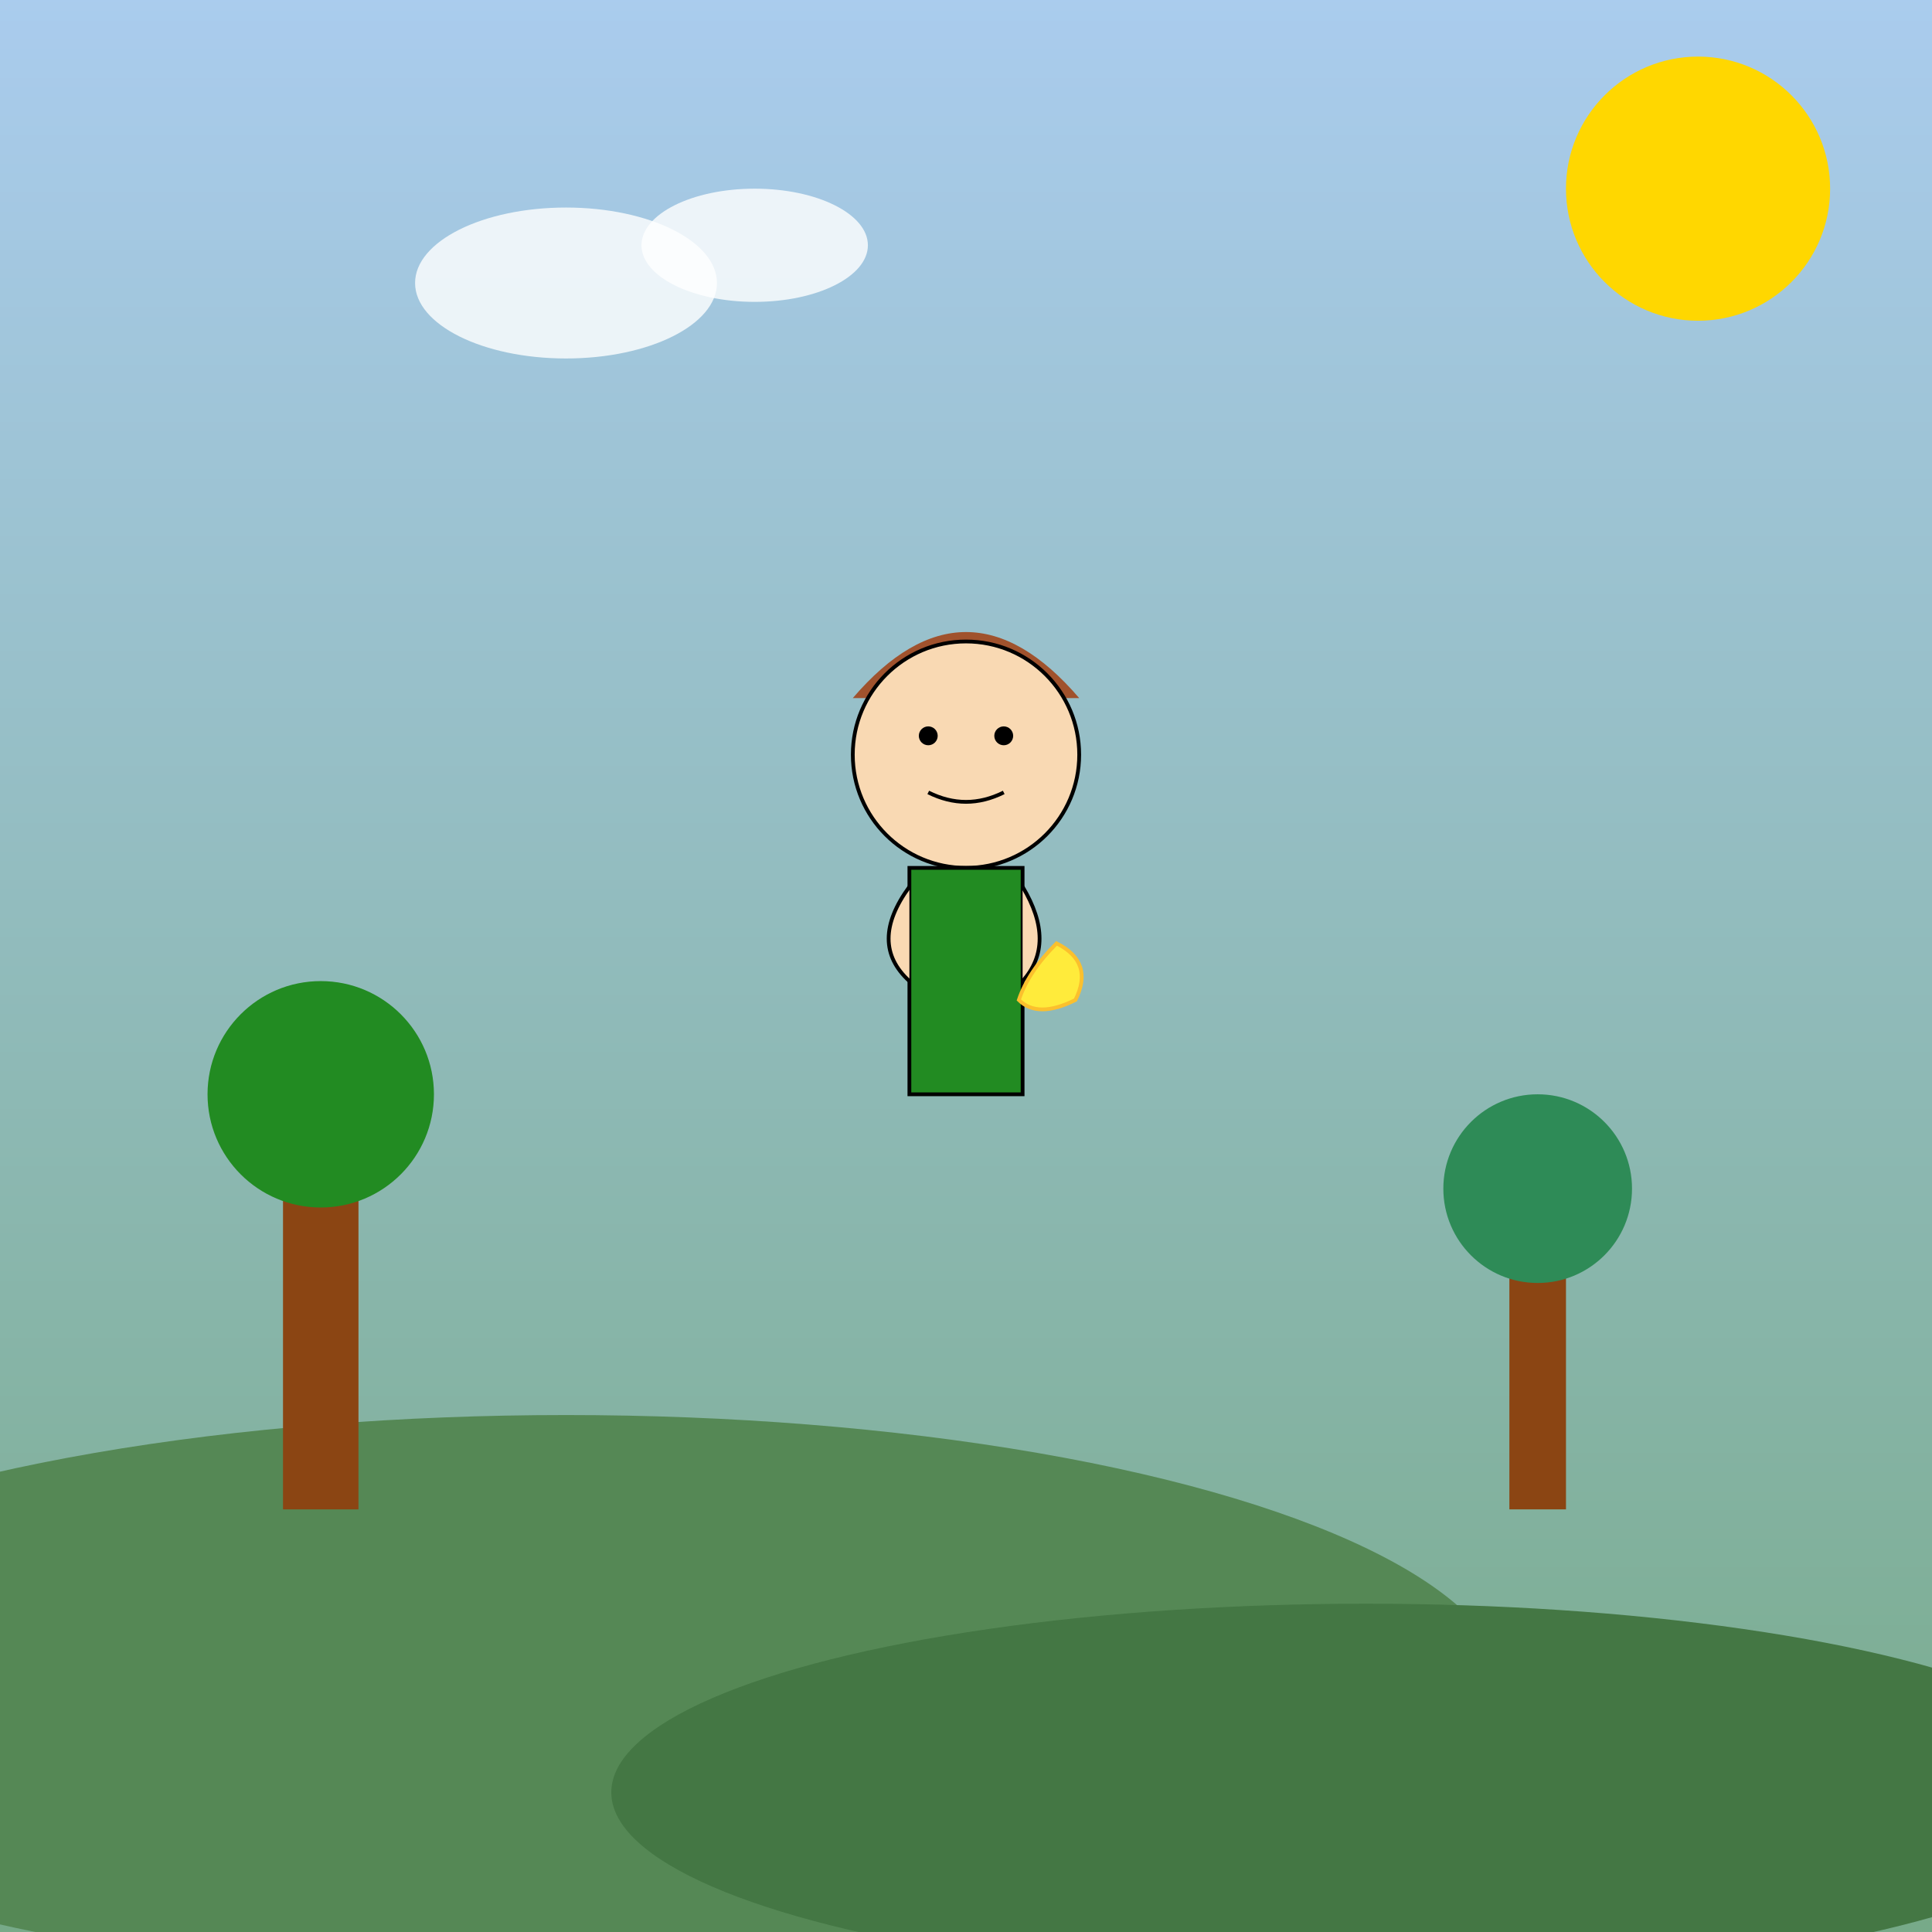 <!--

Generated by DrawGPT.
Free, open source, AI generated images in SVG, PNG, and HTML Canvas format.
https://drawgpt.ai

Created: 2025-05-29T19:38:46+00:00
-->
<svg id="svg1024" class="svg-canvas"   viewBox="0 0 1024 1024" xmlns="http://www.w3.org/2000/svg" xmlns:xlink="http://www.w3.org/1999/xlink">
  <rect x="0" y="0" width="1024" height="1024" fill="#333333" stroke="none"/>
  <title>Elfo e Banana in Breinrot</title>
  <desc>A spirited elf munches a banana in a surreal, whimsical breinrot landscape—where even nature finds humor in fruit!</desc>
  <defs>
    <linearGradient id="grad-bg1" class="gradient-bg" x1="0" y1="0" x2="0" y2="1">
      <stop id="grad-stop1" class="gradient-stop" offset="0%" stop-color="#AACCEE"/>
      <stop id="grad-stop2" class="gradient-stop" offset="100%" stop-color="#77AA88"/>
    </linearGradient>
  </defs>
  <!-- Background -->
  <rect id="bg-rect1" class="background" x="0" y="0" width="1024" height="1024" fill="url(#grad-bg1)"/>
  <!-- Sun -->
  <circle id="sun-circle1" class="sun" cx="900" cy="100" r="70" fill="#FFD700"/>
  <!-- Hills -->
  <ellipse id="hill-ellipse1" class="hill" cx="300" cy="900" rx="500" ry="150" fill="#558855"/>
  <ellipse id="hill-ellipse2" class="hill" cx="724" cy="950" rx="400" ry="100" fill="#447744"/>
  <!-- Clouds -->
  <ellipse id="cloud-ellipse1" class="cloud" cx="300" cy="150" rx="80" ry="40" fill="#FFFFFF" opacity="0.8"/>
  <ellipse id="cloud-ellipse2" class="cloud" cx="400" cy="130" rx="60" ry="30" fill="#FFFFFF" opacity="0.8"/>
  <!-- Trees -->
  <g id="tree-group1" class="tree">
    <rect id="tree-trunk1" class="tree" x="150" y="600" width="40" height="200" fill="#8B4513"/>
    <circle id="tree-leaves1" class="tree" cx="170" cy="580" r="60" fill="#228B22"/>
  </g>
  <g id="tree-group2" class="tree">
    <rect id="tree-trunk2" class="tree" x="800" y="650" width="30" height="150" fill="#8B4513"/>
    <circle id="tree-leaves2" class="tree" cx="815" cy="630" r="50" fill="#2E8B57"/>
  </g>
  <!-- Elf Group -->
  <g id="elf-group1" class="elf">
    <!-- Elf Hair -->
    <path id="elf-hair1" class="elf-hair" d="M452 370 Q512 300 572 370 L562 370 Q512 330 462 370 Z" fill="#A0522D"/>
    <!-- Elf Head -->
    <circle id="elf-head1" class="elf-head" cx="512" cy="400" r="60" fill="#F9D9B3" stroke="#000" stroke-width="2"/>
    <!-- Elf Left Eye -->
    <circle id="elf-eye-left1" class="elf-eye" cx="492" cy="390" r="5" fill="#000"/>
    <!-- Elf Right Eye -->
    <circle id="elf-eye-right1" class="elf-eye" cx="532" cy="390" r="5" fill="#000"/>
    <!-- Elf Mouth -->
    <path id="elf-mouth1" class="elf-mouth" d="M492 420 Q512 430 532 420" stroke="#000" stroke-width="2" fill="none"/>
    <!-- Elf Body -->
    <rect id="elf-body1" class="elf-body" x="482" y="460" width="60" height="120" fill="#228B22" stroke="#000" stroke-width="2"/>
    <!-- Left Arm -->
    <path id="elf-arm-left1" class="elf-arm" d="M482 470 Q460 500 482 520" fill="#F9D9B3" stroke="#000" stroke-width="2"/>
    <!-- Right Arm -->
    <path id="elf-arm-right1" class="elf-arm" d="M542 470 Q560 500 542 520" fill="#F9D9B3" stroke="#000" stroke-width="2"/>
    <!-- Banana -->
    <path id="banana-path1" class="banana" d="M560 500 Q580 510 570 530 Q550 540 540 530 Q545 515 560 500 Z" fill="#FFEB3B" stroke="#FBC02D" stroke-width="2"/>
  </g>
</svg>